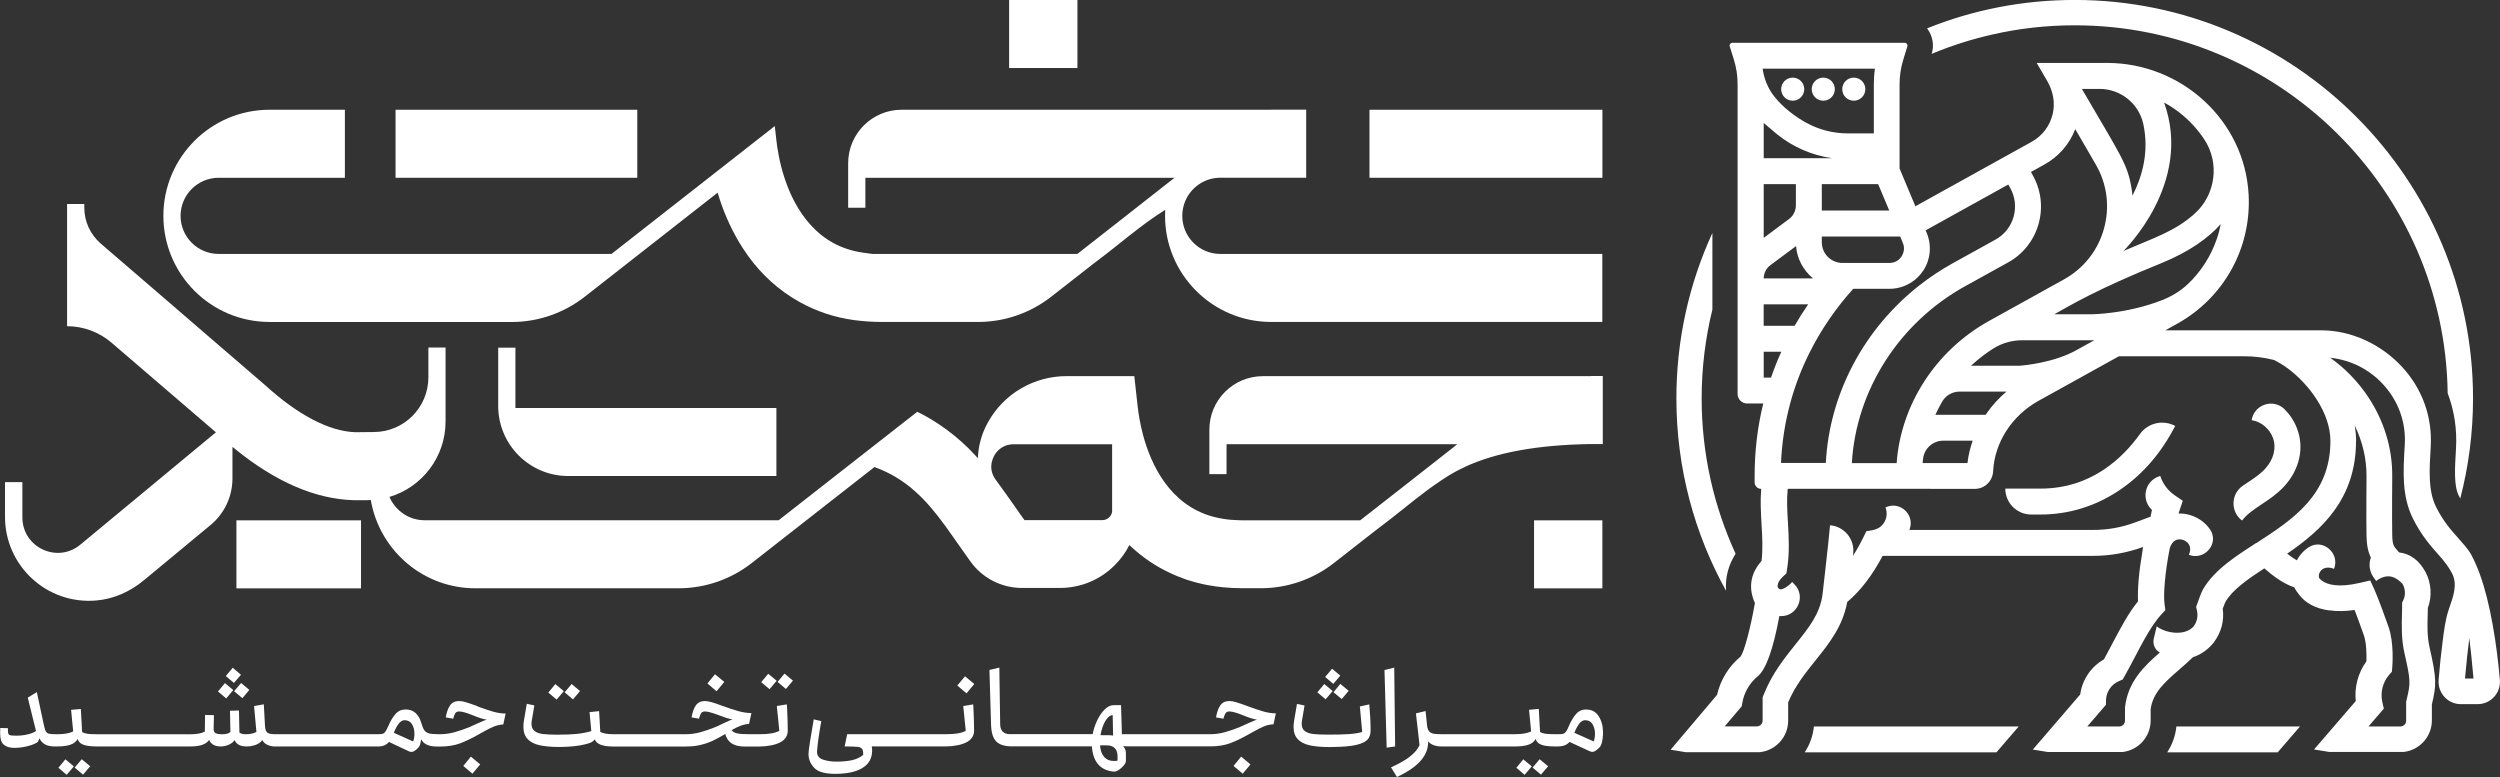 <?xml version="1.0" encoding="UTF-8"?>
<svg id="Layer_2" data-name="Layer 2" xmlns="http://www.w3.org/2000/svg" viewBox="0 0 528.5 164.26">
  <rect x="0" y="0" width="528.5" height="164.26" fill="#333333" stroke="none"/>
  <defs>
    <style>
      .cls-1 {
        fill: #fff;
        stroke-width: 0px;
      }
    </style>
  </defs>
  <g id="Layer_1-2" data-name="Layer 1">
    <g>
      <polygon class="cls-1" points="12.35 162.31 14.09 163.8 15.61 162.01 13.82 160.52 12.35 162.31"/>
      <polygon class="cls-1" points="15.79 162.27 17.55 163.76 19.06 161.99 17.28 160.5 15.79 162.27"/>
      <rect class="cls-1" x="49.96" y="144.86" width="2.28" height="2.28" transform="translate(-93.5 91.06) rotate(-49.91)"/>
      <polygon class="cls-1" points="46.08 146.18 47.82 147.65 49.31 145.88 47.55 144.41 46.08 146.18"/>
      <polygon class="cls-1" points="47.73 142.92 49.45 144.37 50.94 142.65 49.2 141.16 47.73 142.92"/>
      <polygon class="cls-1" points="97.94 161.92 99.87 163.55 101.52 161.6 99.54 159.95 97.94 161.92"/>
      <path class="cls-1" d="m100.9,149.27c-1.01-.37-1.8-.64-2.37-.81-.57-.18-1.06-.26-1.46-.26-.84,0-1.47.29-1.9.88-.43.59-.74,1.45-.94,2.58l1.58.27c.11-.46.24-.83.41-1.11.17-.28.45-.42.85-.42.58,0,1.54.27,2.86.8,1.25.52,2.21.82,2.86.92.06,0,.11,0,.14.02-.15.03-.31.08-.46.14-.61.26-1.11.47-1.49.64-.38.18-.97.45-1.76.8-1.1.44-2.15.8-3.16,1.08-1.01.27-2,.41-2.98.41h-.64c-.84,0-1.46-.07-1.87-.21-.4-.14-.71-.37-.92-.7-.21-.33-.42-.87-.65-1.64-.21-.76-.59-1.4-1.13-1.91-.54-.51-1.24-.77-2.1-.77s-1.59.31-2.14.94c-.56.63-1.07,1.47-1.52,2.52-.26.58-.47.99-.64,1.23-.17.24-.35.39-.56.45-.21.06-.53.09-.97.09h-10.7s0,0,0,0c0,0,0,0,0,0h-11.25c-.47-.02-.84-.06-1.1-.14-.26-.08-.46-.24-.61-.48-.15-.24-.23-.62-.26-1.12l-.25-4.58-2.06.37.5,5.48c-.61.32-1.38.48-2.29.48-.58,0-1.02-.12-1.31-.37l-.09-4.65-1.9.05.09,4.49c-.35.32-.93.48-1.74.48-.64,0-1.11-.08-1.4-.23-.29-.15-.43-.5-.41-1.05l.07-2.75-1.88-.05-.05,3.53c-.72.37-1.72.55-3,.55,0,0,0,0,0,0h0s-4.95,0-4.95,0h-9.9s0,0,0,0c0,0,0,0,0,0h-4.95c-.9,0-1.58-.03-2.04-.1-.46-.07-.82-.19-1.1-.36l-.27-4.88-2.06.18.44,4.56c-.75.4-1.89.6-3.41.6-.82,0-1.39-.04-1.71-.11-.31-.08-.54-.26-.69-.55-.15-.29-.3-.85-.47-1.67l-1.4-6.58-1.92,1.17,1.74,7.06c-.44.31-1.05.55-1.81.72-.76.18-1.5.26-2.22.26-.61,0-1.03-.02-1.26-.05-.23-.03-.39-.11-.49-.25-.1-.14-.15-.38-.15-.73v-.55l-1.63-.05c-.01.28-.02.66-.02,1.17,0,1.15.26,1.94.78,2.38.52.44,1.28.66,2.27.66.79,0,1.64-.1,2.54-.31.9-.21,1.62-.47,2.15-.79.12-.06.22-.16.31-.31.08-.15.17-.35.26-.61.53,1.15,1.59,1.72,3.16,1.72h.55c1.18,0,2.12-.12,2.84-.37.72-.24,1.23-.65,1.53-1.21.17.57.56.97,1.18,1.21.62.24,1.58.37,2.9.37h4.95s0,0,0,0c0,0,0,0,0,0h14.85s0,0,0,0c0,0,0,0,0,0,1.99,0,3.29-.46,3.92-1.38.38.92,1.19,1.38,2.43,1.38.55,0,1.11-.11,1.67-.34.56-.23.99-.56,1.26-1.01.4.9,1.23,1.35,2.5,1.35.72,0,1.37-.11,1.97-.33.6-.22,1.06-.56,1.4-1.02.21.43.56.76,1.05,1,.49.24,1.06.36,1.72.36h11.02s0,0,0,0c0,0,0,0,0,0h10.61c.58,0,1.05-.08,1.42-.25.37-.17.69-.4.96-.71l4.19,1.97c.18.09.36.14.53.14.32,0,.66-.16,1.03-.48.31-.26.52-.49.64-.68.12-.19.21-.42.25-.68l.16-.82c.29.53.71.92,1.27,1.16.56.24,1.27.36,2.14.36h.64c1.56,0,2.93-.22,4.11-.65,1.18-.44,2.47-1.05,3.86-1.84l.78-.44c1.01-.57,1.83-.99,2.47-1.26.64-.27,1.34-.44,2.09-.48l.5-2.31c-.83,0-1.71-.13-2.65-.4s-2.06-.65-3.36-1.13Zm-13.57,7.47l-4.08-1.83c.35-.87.71-1.53,1.08-1.98.37-.45.76-.68,1.19-.68.7,0,1.23.28,1.57.84.34.56.52,1.23.52,2.01,0,.64-.09,1.19-.27,1.65Z"/>
      <polygon class="cls-1" points="117.4 144.62 115.91 146.41 117.67 147.9 119.19 146.11 117.4 144.62"/>
      <polygon class="cls-1" points="120.84 144.6 119.37 146.36 121.13 147.85 122.62 146.09 120.84 144.6"/>
      <polygon class="cls-1" points="153.12 144.16 151.15 142.54 149.55 144.48 151.47 146.13 153.12 144.16"/>
      <polygon class="cls-1" points="162.4 142.44 160.92 144.21 162.68 145.7 164.19 143.91 162.4 142.44"/>
      <polygon class="cls-1" points="164.38 144.16 166.14 145.65 167.63 143.89 165.84 142.4 164.38 144.16"/>
      <path class="cls-1" d="m166.3,148.91l-2.08.34.53,5.25c-.49.26-1.07.44-1.75.55-.68.11-1.49.16-2.44.16h-2.18c-1.1,0-1.93-.05-2.49-.16-.56-.11-.97-.34-1.23-.71.67-.38,1.3-.68,1.89-.91.59-.22,1.19-.36,1.8-.4l.5-2.29c-.86,0-1.78-.14-2.76-.41s-2.12-.65-3.4-1.12c-.9-.34-1.64-.59-2.22-.76-.58-.17-1.06-.25-1.44-.25-.84,0-1.47.29-1.9.88-.43.59-.74,1.45-.94,2.58l1.58.27c.11-.46.24-.83.41-1.11.17-.28.45-.42.85-.42.53,0,1.45.24,2.75.73,1.33.52,2.32.83,2.98.94h.14c-.26.09-.41.15-.46.16-.15.05-.63.26-1.44.64-.73.37-1.34.65-1.81.85-1.1.44-2.15.8-3.16,1.08-1.01.27-2,.41-2.98.41h-10.54s0,0,0,0h-4.95c-1.16,0-2.05-.16-2.66-.48l-.25-4.4-2.02.21.37,4.01c-.95.29-1.98.49-3.08.6-1.11.11-2.47.16-4.09.16-1.31,0-2.34-.05-3.08-.14-.74-.09-1.33-.31-1.75-.64-.43-.34-.64-.85-.64-1.54,0-.21.02-.46.07-.73l.53-3.14-1.6-.34-.6,3.55c-.08.4-.11.83-.11,1.31,0,1.1.29,1.96.88,2.59.59.63,1.43,1.06,2.52,1.31,1.09.24,2.49.37,4.18.37,1.07,0,2.11-.05,3.12-.16,1.01-.11,1.84-.25,2.5-.44.5-.12.9-.26,1.18-.4.28-.15.52-.35.7-.61.38,1.01,1.67,1.51,3.85,1.51h4.95s0,0,0,0h10.54c1.16,0,2.22-.12,3.19-.37.96-.24,1.81-.55,2.55-.91.74-.36,1.58-.81,2.51-1.36.47,1.76,1.8,2.64,3.99,2.64h3.28c.78,0,1.58-.08,2.42-.24s1.54-.41,2.12-.74c.93-.56,1.4-1.36,1.4-2.38,0-1.24-.05-2.85-.14-4.84l-.05-.69Z"/>
      <polygon class="cls-1" points="202.37 144.92 204.32 146.57 205.97 144.6 204 142.97 202.37 144.92"/>
      <path class="cls-1" d="m205.72,148.91l-2.09.34.53,5.25c-.49.26-1.07.44-1.75.55-.68.11-1.49.16-2.44.16,0,0,0,0,0,0,0,0,0,0,0,0h-20.88l-.53,2.59h.05c1.3,0,2.19.03,2.66.08.47.05.8.2.98.44.17.24.25.66.22,1.27-.64.53-1.43.91-2.36,1.11-.93.21-2.03.31-3.3.31-1.09,0-2.06-.15-2.91-.46-.86-.31-1.25-.92-1.17-1.83.12-1.57.42-3.67.89-6.28l-1.6-.37c-.73,4.17-1.1,6.61-1.1,7.33,0,1.07.39,2.04,1.18,2.9.79.86,2.27,1.29,4.43,1.29,2.54,0,4.48-.42,5.82-1.26,1.34-.84,2.02-2.06,2.02-3.67,0-.35-.03-.64-.09-.87h15.7s0,0,0,0c0,0,0,0,0,0,.78,0,1.58-.08,2.42-.24s1.54-.41,2.12-.74c.93-.56,1.4-1.36,1.4-2.38,0-1.24-.05-2.85-.14-4.84l-.05-.69Z"/>
      <polygon class="cls-1" points="260.77 161.92 262.7 163.55 264.35 161.6 262.38 159.95 260.77 161.92"/>
      <path class="cls-1" d="m263.73,149.27c-1.01-.37-1.8-.64-2.37-.81-.57-.18-1.06-.26-1.46-.26-.84,0-1.47.29-1.9.88-.43.59-.74,1.45-.94,2.58l1.58.27c.11-.46.24-.83.41-1.11.17-.28.45-.42.85-.42.58,0,1.54.27,2.86.8,1.25.52,2.21.82,2.86.92.06,0,.11,0,.14.02-.15.03-.31.08-.46.14-.61.26-1.11.47-1.49.64-.38.18-.97.45-1.76.8-1.1.44-2.15.8-3.16,1.08-1.01.27-2,.41-2.98.41h-5.59s0,0,0,0c0,0,0,0,0,0h-13.15l-.18-6.14h-1.56c-.64,0-1.27.3-1.88.89s-1.14,1.36-1.59,2.3-.77,1.92-.97,2.94h-1.86s0,0,0,0h-15.67c-.63,0-1.12-.18-1.47-.53-.35-.35-.53-.83-.55-1.44l-.18-12.1-2.09.5.34,11.57c.05,1.68.41,2.86,1.1,3.55.69.69,1.79,1.03,3.3,1.03h15.21s0,0,0,0c0,0,0,0,0,0h1.7c.24,3.3,1.79,5.08,4.63,5.34.24.02.48-.03.72-.15.24-.11.54-.33.91-.65.37-.35.62-.64.75-.86.13-.22.19-.45.19-.7v-1.54c0-.57-.2-1.06-.6-1.49.18.03.73.05,1.63.05h11.27s0,0,0,0h5.59c1.56,0,2.93-.22,4.11-.65,1.18-.44,2.47-1.05,3.86-1.84l.78-.44c1.01-.57,1.83-.99,2.47-1.26.64-.27,1.34-.44,2.09-.48l.5-2.31c-.82,0-1.71-.13-2.65-.4s-2.06-.65-3.36-1.13Zm-30.65,4.45c.22-.66.52-1.24.89-1.74.37-.5.79-.78,1.25-.82l.09,4.35c-.23-.06-.57-.09-1.01-.09h-1.65c.06-.47.2-1.04.42-1.7Zm3.17,7.08c-.24.05-.49.07-.73.07-.9,0-1.61-.29-2.12-.88-.51-.59-.79-1.39-.84-2.42h1.42c.75,0,1.31.2,1.7.61.38.4.57.97.57,1.68v.94Z"/>
      <polygon class="cls-1" points="280.14 143.11 281.86 144.57 283.34 142.83 281.6 141.37 280.14 143.11"/>
      <polygon class="cls-1" points="278.49 146.36 280.23 147.83 281.72 146.09 279.95 144.6 278.49 146.36"/>
      <polygon class="cls-1" points="283.64 147.78 285.11 146.04 283.34 144.57 281.9 146.34 283.64 147.78"/>
      <path class="cls-1" d="m287.47,149.32l.5,5.41c-.73.23-1.66.38-2.79.46-1.12.08-2.63.11-4.53.11-1.33,0-2.36-.05-3.09-.14-.73-.09-1.31-.3-1.74-.63-.43-.33-.64-.84-.64-1.52,0-.21.02-.46.07-.73l.53-3.14-1.6-.34-.6,3.55c-.08.54-.12.97-.12,1.31,0,1.1.29,1.96.88,2.59.59.63,1.43,1.06,2.52,1.31,1.09.24,2.49.37,4.18.37s3.2-.08,4.39-.23c1.18-.15,2.11-.4,2.78-.73.55-.26.94-.6,1.18-1.02.24-.42.35-.95.35-1.59,0-1.7-.09-3.51-.27-5.45l-2.02.44Z"/>
      <polygon class="cls-1" points="294.74 141.14 292.68 141.64 293.14 158.05 294.93 157.8 294.74 141.14"/>
      <polygon class="cls-1" points="323.99 162.27 325.76 163.76 327.27 161.99 325.48 160.5 323.99 162.27"/>
      <polygon class="cls-1" points="320.56 162.31 322.3 163.8 323.81 162.01 322.02 160.52 320.56 162.31"/>
      <path class="cls-1" d="m335.34,149.98c-.87,0-1.59.31-2.14.94-.56.63-1.07,1.47-1.52,2.52-.24.58-.45.99-.63,1.23-.18.24-.37.39-.57.45-.21.06-.53.09-.97.09h-.8c-.9,0-1.58-.03-2.04-.1-.46-.07-.82-.19-1.1-.36l-.27-4.88-2.06.18.44,4.56c-.75.4-1.89.6-3.41.6h-9.9s0,0,0,0c0,0,0,0,0,0h-5.52c-.75,0-1.32-.03-1.72-.09-.4-.06-.72-.22-.97-.48-.25-.26-.41-.66-.47-1.21l-.32-3.12-2.04.5.76,6.71c-.35.81-1,1.59-1.94,2.35s-2.3,1.54-4.09,2.35l1.26,2.04c2.28-1.08,3.95-2.23,5.01-3.44,1.06-1.21,1.59-2.54,1.59-4.01v-.09c.58.72,1.54,1.08,2.86,1.08h5.59s0,0,0,0c0,0,0,0,0,0h9.9c1.18,0,2.12-.12,2.84-.37.72-.24,1.23-.65,1.53-1.21.17.57.56.97,1.18,1.21.62.24,1.59.37,2.9.37h.46c.67,0,1.21-.08,1.62-.25.4-.17.74-.4,1-.71l4.26,1.97c.18.09.37.14.55.14.31,0,.65-.17,1.03-.5.31-.24.52-.45.64-.63.12-.18.22-.39.3-.63.2-.73.3-1.5.3-2.31,0-1.36-.3-2.51-.91-3.46-.6-.95-1.47-1.42-2.6-1.42Zm1.56,6.76l-4.08-1.83c.35-.87.71-1.53,1.08-1.98.37-.45.76-.68,1.19-.68.7,0,1.23.28,1.57.84.34.56.52,1.23.52,2.01,0,.64-.09,1.19-.27,1.65Z"/>
      <rect class="cls-1" x="289.51" y="23.2" width="49.24" height="14.38"/>
      <rect class="cls-1" x="324.3" y="110" width="14.44" height="14.38"/>
      <rect class="cls-1" x="213.33" width="14.44" height="14.38"/>
      <rect class="cls-1" x="83.62" y="23.2" width="51.1" height="14.38"/>
      <rect class="cls-1" x="49.98" y="110" width="26.34" height="14.38"/>
      <path class="cls-1" d="m105.32,73.49v12.33c0,8.18,6.63,14.81,14.81,14.81h44v-14.38h-55.17v-12.76h-3.64Z"/>
      <path class="cls-1" d="m56.96,68.07h51.2c5.6,0,11.04-1.88,15.44-5.33l28.11-22.01c1.11,3.78,2.63,7.23,4.46,10.34.53.91,1.1,1.78,1.69,2.61l.23.33c2.85,4.02,6.57,7.39,10.87,9.79.01,0,.02.01.03.02,3.52,1.97,7.42,3.3,11.65,3.86,1.94.25,3.84.38,5.7.38h20.44c5.6,0,11.03-1.88,15.44-5.33l8.84-6.91c1.95-1.44,3.82-2.93,5.65-4.39.71-.56,1.4-1.11,2.09-1.66,2.51-1.97,4.97-3.83,7.53-5.41-.03.42-.04.84-.04,1.27,0,12.37,10.06,22.43,22.43,22.43h70.01v-14.38h-80.76c-4.44,0-8.04-3.62-8.04-8.05,0-1.14.24-2.22.66-3.2,1.24-2.85,4.08-4.86,7.38-4.86h18.16v-14.38h-7.41c-.13,0-.26,0-.39.01h-77.73c-6.24,0-11.3,5.07-11.3,11.31v9.4h3.64v-6.33h65.36l-.74.58h0s-.29.23-.29.23h-.01l-7.33,5.75-3.43,2.69-8.75,6.85h-43.29l-1.88-.25c-4.89-.66-8.5-2.9-11.14-5.8-5.48-5.93-6.95-14.6-7.32-18.02l-.33-2.96-34.52,27.03H46.22c-4.45,0-8.05-3.62-8.05-8.05s3.61-8.05,8.05-8.05h26.69v-14.38h-15.94c-12.38,0-22.43,10.05-22.43,22.43s10.06,22.43,22.43,22.43Z"/>
      <path class="cls-1" d="m528.48,143.83c-.63-7.47-1.99-16.25-4.25-22.47-.51-1.39-1.1-2.76-1.8-4.07-.69-1.29-1.76-2.35-2.69-3.46-1.6-1.78-3.24-3.63-4.73-6.61-1.72-3.43-1.46-7.73-1.16-12.7.39-6.4-1.81-12.45-6.18-17.1-4.37-4.65-10.57-7.59-17-7.59h-32.92l2.5-1.39c9.86-5.47,15.72-15.98,15.11-27.31-.84-15.71-14.23-27.83-29.97-27.83h-14.83l2.25,3.87c1.22,2.09,1.69,4.58,1.13,6.93-.6,2.53-2.19,4.63-4.45,5.88l-24.53,13.6s-.03.01-.04.03l-3.35-7.98v-17.81c0-1.77.27-3.53.79-5.22l.86-2.79c.12-.38-.17-.76-.56-.76h-36.43c-.4,0-.68.38-.56.76l.87,2.78c.53,1.69.79,3.44.79,5.21v65.48c0,1.12.91,2.02,2.02,2.02h3.4c-1.17,4.79-1.82,9.89-1.82,15.31v1.35c0,.77.62,1.39,1.39,1.39-.21,2.54-.07,5.03.07,7.46.16,2.7.31,5.25,0,7.79-2.36,2.62-2.84,5.72-1.4,8.88-.89,5.13-2.24,10.22-3.01,11.3-2.52,2.09-4.27,4.94-4.99,8.11l-9.82,11.6,3.16.52h15.73c3.35-.38,5.96-3.21,5.96-6.67v-3.86c1.45-3.48,3.66-6.22,5.78-8.87,2.84-3.54,5.77-7.19,6.7-12.34,2.84-2.42,5.26-5.57,7.49-9.76h44.47c3.63,0,7.19-.64,10.6-1.88-.06.31-.12.62-.15.95-.73,4.17-1.06,8-.93,10.55-2.05,2.5-3.68,5.61-5.39,8.86-.58,1.12-1.19,2.27-1.82,3.41-2.73,1.54-4.6,4.31-5.01,7.41l-10.02,11.65,3.2.52h15.75c3.35-.38,5.96-3.21,5.96-6.67v-2.37c.46-3.52,2.98-5.72,6.17-8.5.91-.79,1.85-1.61,2.77-2.5,1.68-.57,3.09-1.57,4.16-2.84.11-.12.22-.22.33-.34l-.04-.03c1.49-1.96,2.21-4.47,1.85-7.07.42-1.14.58-1.44.61-1.48,1.48-2.53,4.67-4.74,8.18-7.03,1.57,1.39,3.95,3.24,6.31,4,.23.44.54.92.93,1.41,1.31,1.87,3.59,3.12,6.52,3.49v-.03c1.6.24,3.37.21,5.32-.07.44,1.14,1.08,2.85,1.95,5.31.57,1.6.6,4.12.55,5.55-1.76,2.42-2.56,5.43-2.25,8.39l-8.82,10.24,3.2.52h15.75c3.35-.38,5.96-3.21,5.96-6.67v-3.36s.02-.06.02-.09c.93-4,1.04-5.24-.52-12.05-.52-2.27-.45-4.84-.38-6.9.02-.49.02-.95.03-1.37.92-2.4.74-5.3-.49-7.58-1.34-2.48-3.22-3.88-5.59-4.16-.1-.12-.19-.22-.29-.33-.86-.97-1.11-1.26-1.16-3.32-.07-3.9,0-12.27,0-12.36.07-5.97-1.73-11.74-4.99-16.71-2.2-3.35-4.96-6.18-8.12-8.43,4.24.45,8.12,2.36,11.06,5.49,3.32,3.53,5,8.13,4.7,12.95-.34,5.58-.65,10.78,1.72,15.54,1.82,3.64,3.88,5.95,5.55,7.81,1.04,1.16,1.98,2.38,2.71,3.76,1.28,2.42.19,5.14-.63,7.51-.78,2.27-1.06,4.67-1.36,7.04-.34,2.64-.62,5.28-.83,7.93v.1c-.22,2.75,1.95,5.1,4.71,5.1h3.53c2.76,0,4.93-2.35,4.7-5.1Zm-59.01-96.47c-.21,1.07-.48,2.13-.84,3.15-.61,1.79-1.43,3.5-2.45,5.09-1.18,1.86-2.45,3.3-3.61,4.4-1.58,1.5-3.45,2.64-5.48,3.44-7.5,2.95-14.92,3-15,3h-7.82c3.49-1.93,8.79-5.2,22.55-10.77,6.05-2.45,10.04-5.38,12.66-8.31Zm-60.33,40.32s0,0,0,0c.44-.97.93-1.91,1.47-2.83.76-1.3,2.18-2.07,3.68-2.07h9.88c-1.58,1.35-2.99,2.87-4.15,4.54-.09.12-.16.25-.24.37h-10.63Zm7.88,5.48c-.53,1.53-.91,3.11-1.1,4.73h-9.48c.03-.3.06-.6.09-.9.26-2.18,2.08-3.83,4.27-3.83h6.22Zm-.32-15.86s0,0,0-.01c1.74-1.6,3.29-2.73,4.66-3.59,1.83-1.16,3.95-1.77,6.11-1.77h14.64c.06,0,.28,0,.64-.01l-3.59,1.99c-4.86,2.78-11.34,3.34-12.1,3.4h-10.35Zm44.15-53.41c1.96,1.54,3.68,3.39,5.07,5.48.02.03.03.05.05.08,3.32,4.98,2.43,11.71-2.01,15.71-4.21,3.79-8.72,5.15-15.06,7.9.04-.09,14.77-14.24,8.59-31.38,1.19.64,2.31,1.38,3.37,2.21Zm-17.03-5.1c4.43,0,8.3,3.05,9.26,7.37,1.31,5.91-.23,11.2-2.27,15.19-.05-.47-.1-.94-.18-1.41-.86-5.32-2.3-7.01-10.52-21.14,1.5,0,2.71,0,3.71,0Zm-14.16,18.13l-.32-.56,2.83-1.57c3.04-1.68,5.31-4.31,6.54-7.49l4.32,7.44c2.41,4.14,3.03,8.95,1.76,13.57-1.27,4.61-4.28,8.43-8.46,10.75l-15.85,8.79c-11.25,6.24-18.64,17.68-19.53,30.06h-9.47c.89-15.41,9.98-29.66,23.92-37.39l9.11-5.04c3.19-1.77,5.48-4.67,6.46-8.19.97-3.52.51-7.19-1.31-10.35Zm-23.12,20.35c1.59-2.39,1.87-5.4.76-8.05l-.22-.52c.19-.11.38-.22.57-.32l16.9-9.37.36.63c1.08,1.88,1.35,4.06.78,6.14-.58,2.09-1.94,3.82-3.84,4.87l-9.1,5.04c-2.49,1.38-4.84,2.95-7.04,4.68-11.65,9.16-18.98,22.87-19.73,37.5h-9.48c.4-8.74,2.64-16.55,6.05-23.34,2.54-5.07,5.71-9.57,9.22-13.47h7.64c1.97,0,3.84-.67,5.34-1.86.69-.55,1.29-1.2,1.78-1.94Zm-26.89-18.35v4.5c0,1.12-.54,2.2-1.43,2.87l-5.37,4v-11.36h6.8Zm-6.8-5.48v-7.45l2.7,2.3c3.4,2.78,7.47,4.54,11.75,5.15h-14.45Zm1.41,22.62l5.43-4.04c.21,2.75,1.57,5.18,3.6,6.84h-10.44c0-1.1.52-2.14,1.41-2.8Zm7.99,8.28c-1.01,1.46-1.97,2.97-2.87,4.54h-6.54v-4.54h9.4Zm-5.68,10.02c-.8,1.77-1.53,3.57-2.17,5.46h-1.55v-5.46h3.72Zm25.12-24.37l.56,1.34c.04.12.09.23.13.35.25.87.1,1.77-.4,2.54-.58.88-1.51,1.37-2.56,1.37h-9.99c-2.37-.04-4.3-1.98-4.3-4.36v-1.23h16.56Zm-2.29-5.48h-14.27v-5.59h11.91l2.35,5.59Zm-26.78-29.95s0-.02,0-.04h23.74c-.16,1.09-.23,2.18-.23,3.27v10.41h-5.53c-3,0-5.97-.75-8.61-2.17-2.53-1.36-5.1-3.35-6.89-5.61-1.34-1.69-2.19-3.74-2.47-5.87Zm104.29,100.26c-3.4,2.2-6.65,4.31-9.03,6.88-.79.85-1.49,1.76-2.07,2.74-.24.4-.58,1.09-1.28,3.12l-.27.75.18.78c.29,1.26-.04,2.5-.79,3.43-2.05,2.11-6.17,1.18-7.72-.13l-.62,2.61c-.27,1.16.23,2.39,1.28,2.94-1.71,1.49-3.4,3.04-4.73,4.89-1.34,1.85-2.33,4-2.63,6.68v.31s-.01,2.53-.01,2.53c0,.68-.55,1.23-1.23,1.23h-6.74l3.94-4.58.02-.98c.04-1.74,1.09-3.31,2.69-4.01l.84-.37.45-.8c.82-1.45,1.57-2.88,2.3-4.27,1.21-2.3,2.38-4.52,3.63-6.37.57-.84,1.15-1.61,1.76-2.27l.88-.96-.18-1.28c-.27-1.96.09-6.66,1.12-11.85.25-.75.68-1.46,1.44-1.72.76-.26,1.74,0,2.33.63.6.63.69,1.48.27,2.53h0c.47.19.93.27,1.37.27,2.7,0,4.8-3.07,3.12-5.59-.24-.35-.5-.67-.79-.98-1.54-1.62-3.73-2.48-5.9-2.43l.9-2.68-1.71-1.17c-1.43-.98-2.51-2.42-3.05-4.08l-.22.07c-3.06,1-3.9,4.9-1.54,7.11h0s-.29,1.43-.29,1.43l-3.27,1.21c-2.83,1.06-5.82,1.59-8.84,1.59h-38.88c.2-.48.29-.96.29-1.43,0-2.47-2.55-4.46-5.11-3.43l-.23.1c.51,1.27.25,2.73-.74,3.79-.55.58-1.31.9-2.1,1.04l-1.21.21-.61,1.25c-.72,1.47-1.46,2.78-2.22,3.97.02-.18.04-.36.06-.55.32-3.01-1.89-5.69-4.9-5.94-.3,3.57-1.56,14.36-1.57,14.47-.49,4.19-2.91,7.19-5.7,10.67-2.36,2.95-5.04,6.28-6.79,10.76l-.19.49v4.9c0,.68-.55,1.23-1.23,1.23h-6.79l3.6-4.25.13-.74c.38-2.18,1.52-4.16,3.23-5.58,1.75-1.4,3.29-5.69,4.6-12.76.1,0,.21.02.32.02h.07c3.47-.02,5.23-4.17,2.84-6.68l-.54-.56c-.29.48-1.28,1.24-2.1,1.54-.5.18-1.01-.21-.97-.74.06-.66.44-1.26,1.17-1.95l.69-.64.15-.92c.55-3.4.36-6.67.18-9.83-.15-2.47-.28-4.84-.05-7.13h29.88s9.68.01,9.68.01c2.09,0,3.77-1.66,3.87-3.74h0c.3-6.06,3.97-11.74,9.55-14.85l17.05-9.45h26.38c2.19,0,4.34.27,6.4.79,1.02.51,2,1.11,2.92,1.79,4.48,3.33,9,9.36,9,15.32,0,11.45-7.98,16.62-15.69,21.62Zm21.17-21.62c0-1.12-.11-2.21-.31-3.29,1.65,3.38,2.55,7.08,2.51,10.88,0,.32-.07,8.52,0,12.5.04,2.1.38,3.48.92,4.57-.5,1.39-.3,2.95.55,4.16l.09.13.47.67c2.49-1.84,4.24-.78,5.55.58.04.07.08.12.12.19.42.78.64,2.13.1,3.23l-.27.58v.64c0,.5,0,1.09-.03,1.74-.07,2.24-.16,5.33.52,8.28,1.37,5.98,1.28,6.35.46,9.87l-.1.43v3.99c0,.68-.55,1.23-1.23,1.23h-6.74l3.25-3.77-.31-1.35c-.47-2.05.06-4.2,1.43-5.79l.58-.66.08-.88c.04-.52.41-5.23-.8-8.65-2.06-5.83-2.89-7.65-2.92-7.72l-.93-2.05-2.19.51c-4.47,1.05-6.75.38-7.87-.35-.27-.18-.48-.37-.66-.55,0-.01-.02-.02-.03-.04-.27-.55-.07-1.29.45-1.78.63-.58,1.57-.66,2.64-.24,1.31-3.29-2.37-6.5-5.35-4.57-.36.24-.7.5-1.03.81-.61.57-1.1,1.25-1.48,1.96-.61-.35-1.31-.84-2.05-1.41,7.2-4.93,14.56-11.49,14.56-23.82Zm23.02,50.24c.3-3.32.6-6.17.91-8.54.3,2.37.59,5.21.89,8.54h-1.8Z"/>
      <path class="cls-1" d="m452.37,91.77c-3.4,4.75-10.08,11.52-20.95,11.52h-7.5c0,3.03,2.45,5.48,5.48,5.48h2.02c11.44,0,21.86-6.64,27.89-17.75l.53-.97c-2.57-1.39-5.77-.66-7.47,1.72Z"/>
      <path class="cls-1" d="m482.97,86.52c-2.39-2.37-6.46-1.02-6.97,2.31,1.98.3,3.74,1.75,4.48,3.69.8,2.1.21,4.55-1.6,6.55-1.02,1.13-2.35,2.01-3.77,2.96-.31.21-.64.42-.96.64-2.57,1.75-2.66,5.51-.18,7.38,1.03-1.37,2.56-2.38,4.17-3.46,1.63-1.09,3.32-2.21,4.8-3.84,3.22-3.56,4.21-8.11,2.65-12.18-.59-1.55-1.5-2.92-2.63-4.04Z"/>
      <path class="cls-1" d="m378.98,21.29c1.35,0,2.44-1.09,2.44-2.44s-1.09-2.44-2.44-2.44-2.44,1.09-2.44,2.44,1.09,2.44,2.44,2.44Z"/>
      <path class="cls-1" d="m385.44,21.29c1.35,0,2.44-1.09,2.44-2.44s-1.09-2.44-2.44-2.44-2.44,1.09-2.44,2.44,1.09,2.44,2.44,2.44Z"/>
      <path class="cls-1" d="m391.89,21.29c1.35,0,2.44-1.09,2.44-2.44s-1.09-2.44-2.44-2.44-2.44,1.09-2.44,2.44,1.09,2.44,2.44,2.44Z"/>
      <path class="cls-1" d="m381.51,159.05h40.53l4.72-5.48h-43.3c-.2,2-.89,3.88-1.95,5.48Z"/>
      <path class="cls-1" d="m458.13,159.05h23.37l4.72-5.48h-26.13c-.2,2-.89,3.88-1.95,5.48Z"/>
      <path class="cls-1" d="m408.35,11.39c4.09-1.71,8.37-3.08,12.78-4.08,5.62-1.29,11.46-1.96,17.46-1.96,43.12,0,78.27,34.78,78.85,77.77,1.4,3.68,2,7.65,1.76,11.72-.25,4.2-.49,7.82.6,9.98.1.19.19.39.3.57,1.76-6.78,2.7-13.87,2.7-21.18,0-46.44-37.77-84.22-84.21-84.22-11.03,0-21.57,2.12-31.22,6.01.04.02.06.06.09.1,1.12,1.52,1.46,3.49.9,5.28Z"/>
      <path class="cls-1" d="m366.91,117.07c-4.6-10.01-7.18-21.13-7.18-32.85,0-6.47.79-12.76,2.27-18.79v-16.18c-4.89,10.65-7.61,22.49-7.61,34.96,0,14.74,3.81,28.62,10.5,40.68-.21-2.73.47-5.42,2.02-7.83Z"/>
      <path class="cls-1" d="m336.33,79.52c-.06,0-.14,0-.22,0h-69.14c-6.24,0-11.31,5.06-11.31,11.31v9.4h3.63v-6.33h48.78l-.73.58v.02l-.29.22h0l-7.33,5.75-2.92,2.29-.51.4-8.75,6.84h-24.92c-.51,0-1.02-.02-1.52-.06-.73-.03-1.45-.09-2.14-.2-.93-.13-1.82-.31-2.66-.55-9.05-2.53-12.97-10.94-14.67-17.26-.66-2.5-.98-4.66-1.13-6.01l-.71-6.41h-14.29c-6.91,0-13.24,3.69-16.59,9.67-1.07,1.88-1.73,3.87-2.03,5.89-.04.32-.07.65-.11.97,0,.12-.02.25-.03.38,0,.14,0,.28,0,.43h-.02c-.14-.17-.28-.33-.44-.48-3.82-4.2-8.44-7.43-12.37-9.32l-9.77,7.64-3.39,2.65-16.15,12.64h-74.83c-2.92,0-5.48-1.56-6.9-3.89-.21-.33-.39-.68-.54-1.04,6.86-2.05,11.86-8.41,11.86-15.94v-15.64h-3.63v6.3c0,6.36-5.14,11.54-11.52,11.56l-3.93.04c-5.53-.19-12.14-3.63-19.11-9.99l-11.28-9.71-11.76-10.14-11.67-10.04c-2.2-1.9-3.47-4.66-3.47-7.56v-.8h-3.64v25.83c3.44,0,6.76,1.24,9.39,3.48l22.07,18.95-28.66,23.75c-4.87,4.05-12.25.58-12.25-5.75v-7.47H1.06v7.36c0,10.3,8.81,18.58,19.32,17.66,3.71-.32,7.19-1.9,10.05-4.28l14.1-11.69c2.93-2.42,4.61-6.03,4.61-9.82v-6.68c.19.15.37.29.55.43l.11.1c8.54,6.91,16.93,10.52,25,10.74h2.73c.28,0,.57-.02.86-.04.06.33.12.66.19.98,2.19,10.09,11.15,17.68,21.9,17.68h42.98c5.59,0,11.03-1.88,15.44-5.32l7.91-6.19,18.05-14.12c6.61,2.39,10.79,6.72,14.85,12.28.08.09.14.18.21.28l4.04,5.72c.06.06.09.13.14.2l1,1.41c2.51,3.56,6.59,5.67,10.94,5.67h8c4.39,0,8.53-1.7,11.62-4.81,1.27-1.27,2.3-2.69,3.09-4.26,2.01,1.92,4.21,3.56,6.6,4.88h0c.06.03.13.08.2.11.02,0,.02,0,.03.02.07.04.15.07.22.11.13.07.27.15.41.22.24.12.47.24.71.35,1.22.61,2.49,1.13,3.79,1.59.38.12.77.24,1.15.35.36.11.73.22,1.12.32.08.02.17.05.26.06.36.09.73.18,1.09.26.55.12,1.08.23,1.64.31.17.03.35.06.51.08.04,0,.1,0,.14.02.12.02.24.05.38.07.34.04.67.08,1.01.11.15.02.29.03.44.06,1.44.14,2.85.21,4.25.21h3.85c5.59,0,11.03-1.88,15.44-5.33l8.84-6.91.17-.13c1.89-1.4,3.69-2.84,5.48-4.26.71-.57,1.41-1.12,2.09-1.66.02-.02.03-.03.06-.05.15-.11.3-.23.44-.35.14-.11.29-.23.44-.34.62-.48,1.25-.96,1.86-1.42.32-.24.62-.47.94-.7.32-.22.62-.44.93-.66.94-.66,1.89-1.3,2.85-1.9.11-.08.22-.14.33-.21.29-.18.58-.35.88-.51.21-.12.43-.24.64-.35.3-.15.58-.31.89-.45.28-.13.56-.27.85-.4v-.02c6.58-3.05,15.32-4.65,26.53-4.83h2.62v-14.38c-.27,0-.5,0-.74,0-.58,0-1.15,0-1.77,0Zm-101.21,28.37c0,.7-.33,1.18-.61,1.45-.28.28-.75.61-1.46.61h-16.48l-.73-1.04h-.02c-.53-.77-1.06-1.52-1.59-2.28-1.11-1.58-2.24-3.18-3.41-4.76h-.02s0-.02,0-.03l-.36-.5c-.98-1.38-.99-2.72-.77-3.69.12-.51.3-.92.43-1.19.39-.77,1.6-2.54,4.17-2.54h20.83v13.98Z"/>
    </g>
  </g>
</svg>